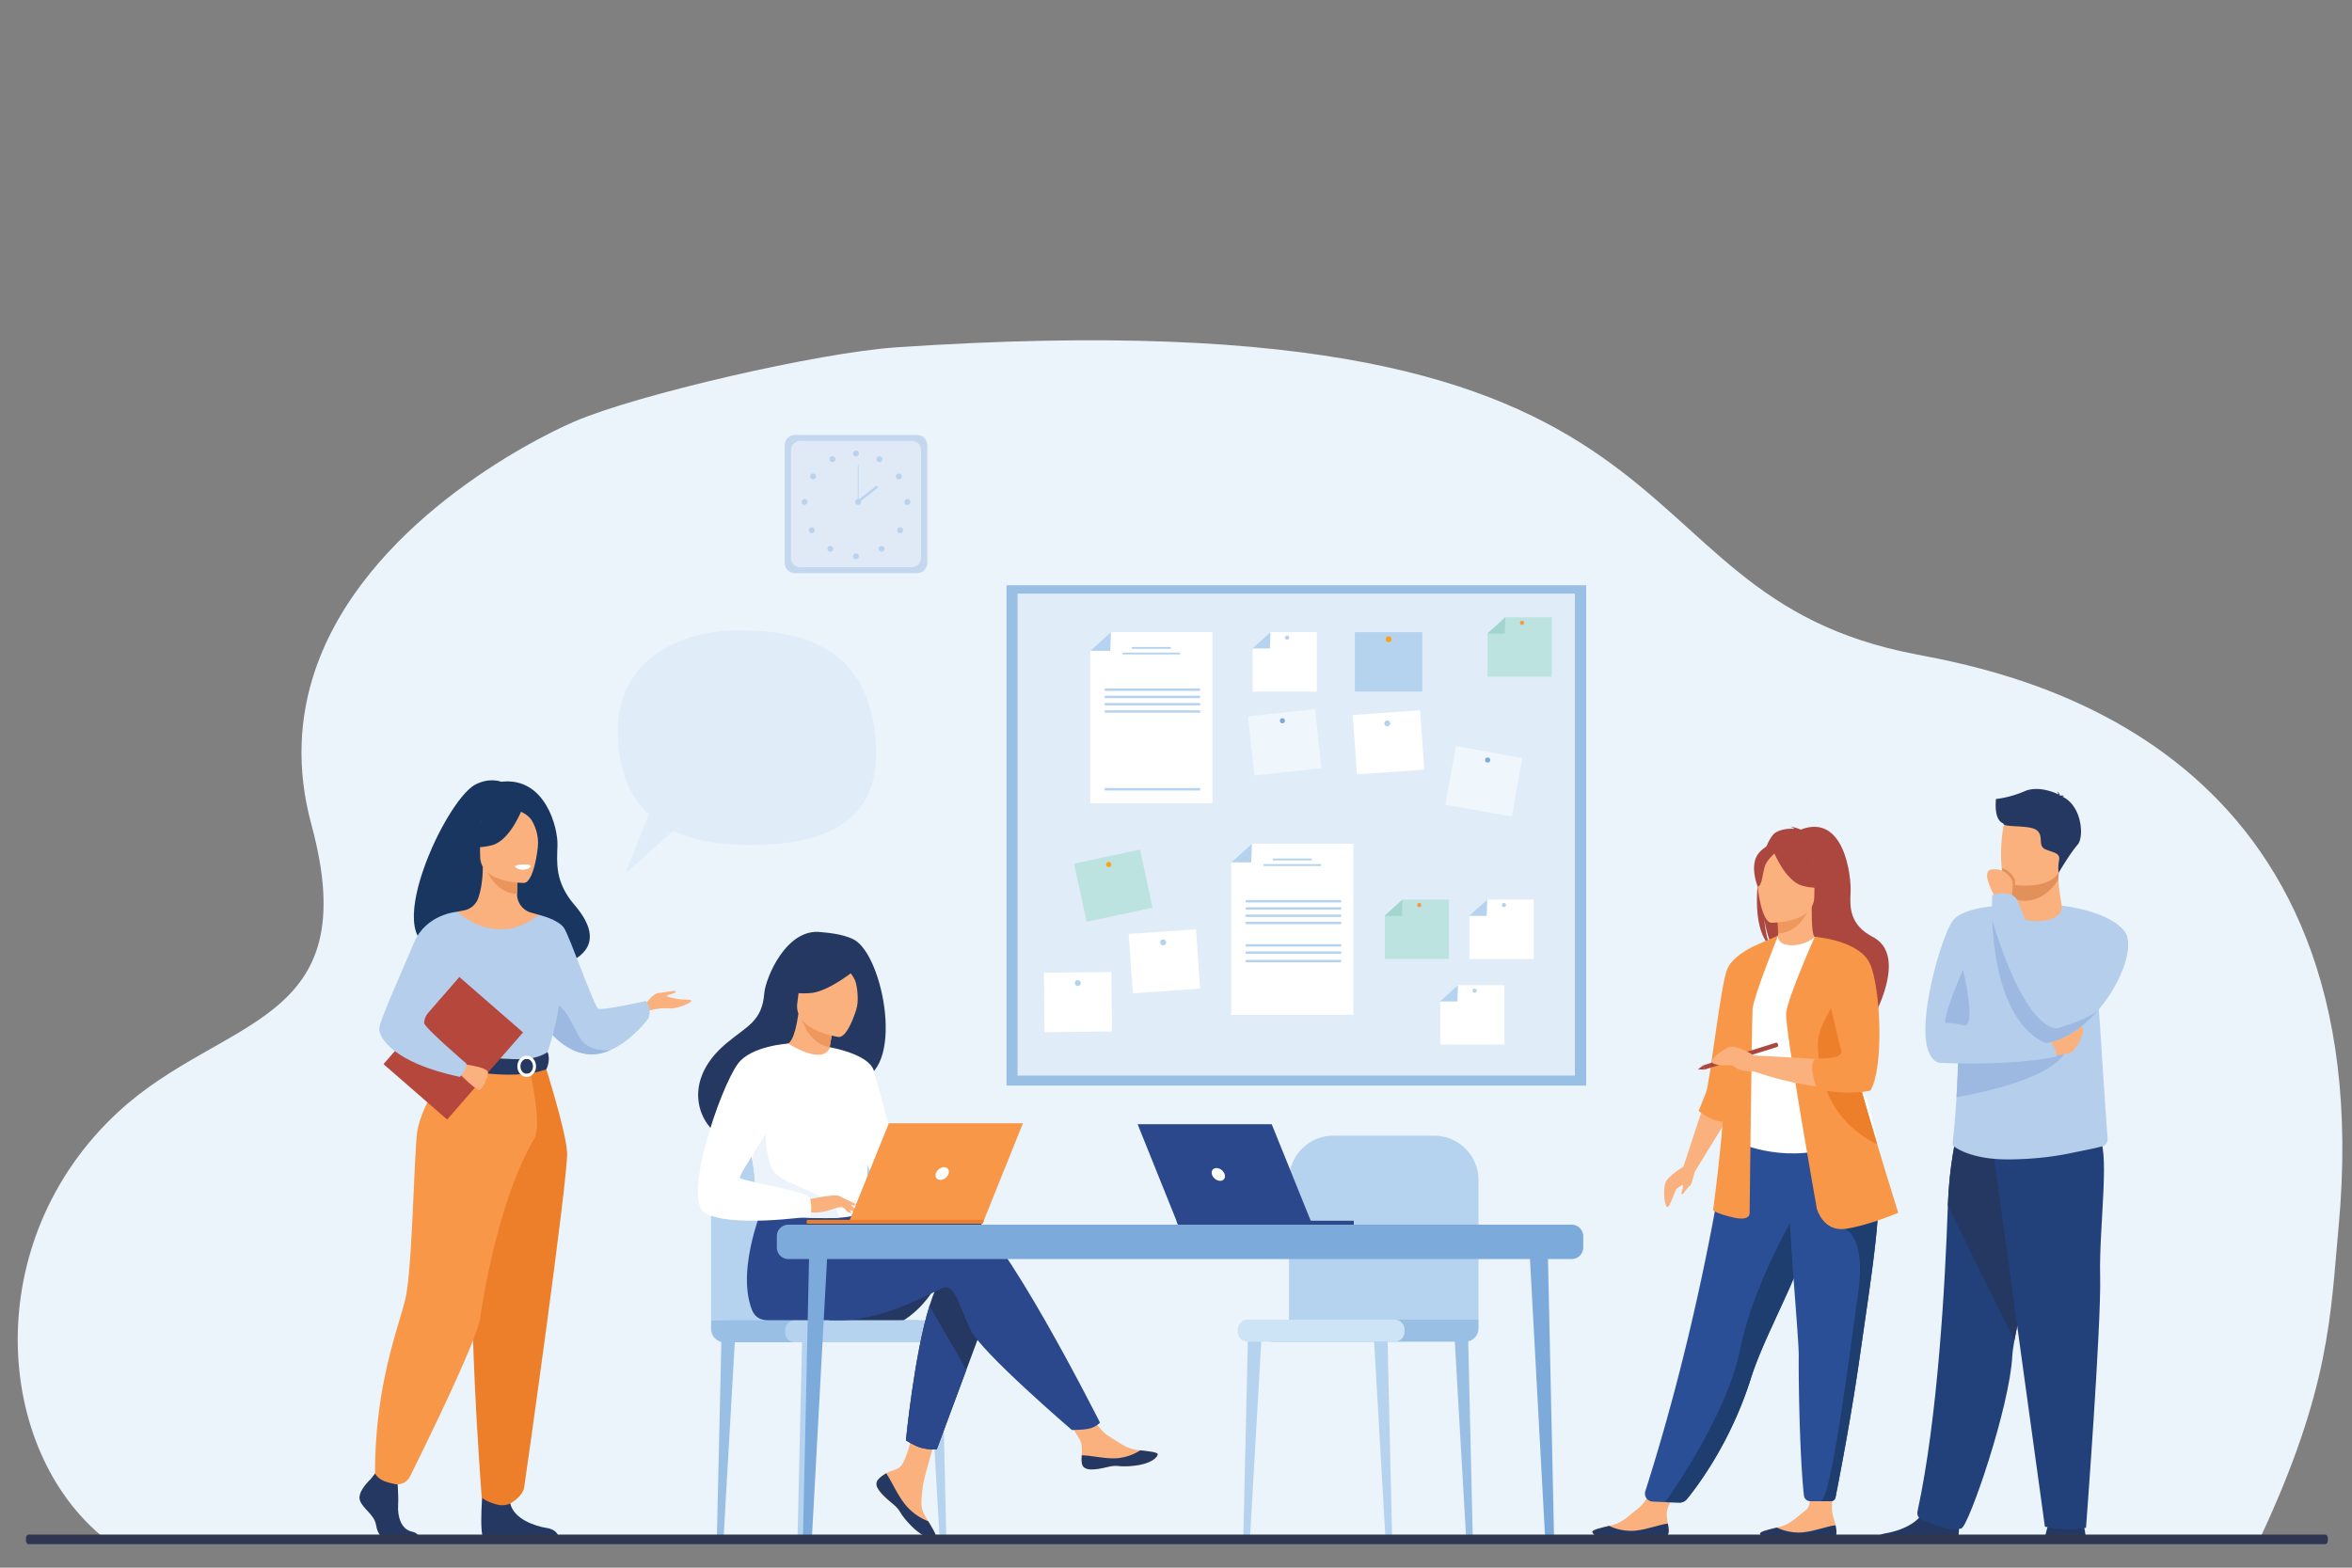 <svg xmlns="http://www.w3.org/2000/svg" width="850.39" height="566.93" xml:space="preserve"><rect width="100%" height="100%" fill="#808080" stroke="none"/><path fill="#EBF3FB" d="M38.166 556.641c.038.03 778.855-.097 778.855-.097 25.641-54.691 25.597-81.412 28.516-112.76 16.108-173.27-114.396-199.908-152.629-207.133-117.063-22.123-63.783-131.583-368.834-111.046-27.958 1.882-93.878 17.078-116.597 26.923-15.935 6.899-75.969 37.772-93.584 89.997-5.563 16.482-6.896 35.091-1.287 55.745 19.853 73.085-31.905 68.886-69.727 103.716-50.477 46.483-45.2 122.503-4.713 154.655z"/><path fill="#B5D3EF" d="M502.087 556.592h.106c.63 0 1.135-.518 1.121-1.146l-1.698-73.639-5.007-.585 4.269 74.229a1.21 1.21 0 0 0 1.209 1.141z"/><path fill="#99BFE5" d="M531.252 556.592h.106a1.12 1.12 0 0 0 1.12-1.146l-1.698-73.639-5.004-.585 4.267 74.229a1.209 1.209 0 0 0 1.209 1.141z"/><path fill="#B5D3EF" d="M450.773 556.592h-.107a1.12 1.12 0 0 1-1.12-1.146l1.7-73.639 5.005-.585-4.269 74.229a1.21 1.21 0 0 1-1.209 1.141zM534.567 477.239v-50.462c0-8.88-7.198-16.077-16.077-16.077h-36.356c-8.878 0-16.077 7.197-16.077 16.077v52.391l68.51-1.929z"/><path fill="#99BFE5" d="M459.544 485.206h70.197a4.827 4.827 0 0 0 4.826-4.828v-3.139h-75.023v7.967z"/><path fill="#CCE4F6" d="M451.131 485.206h53.106a3.569 3.569 0 0 0 3.57-3.57v-.827a3.568 3.568 0 0 0-3.57-3.569h-53.106a3.568 3.568 0 0 0-3.568 3.569v.827a3.57 3.57 0 0 0 3.568 3.57z"/><path fill="#99BFE5" d="M363.915 211.649h209.588v180.926H363.915z"/><path fill="#E0EDF9" d="M367.905 214.664h201.523v174.303H367.905z"/><path fill="#FFF" d="M438.34 290.502h-44.16v-55.143l7.488-6.75h36.672z"/><path fill="#B5D3EF" d="M394.18 235.359h7.248l.24-6.75zM409.191 233.977h14.139v.673h-14.139zM405.861 235.997h20.797v.673h-20.797zM399.408 248.969h34.53v.866h-34.53zM399.408 251.598h34.53v.866h-34.53zM399.408 254.228h34.53v.866h-34.53zM399.408 256.856h34.53v.866h-34.53zM399.408 284.99h34.53v.867h-34.53z"/><path fill="#FFF" d="M489.33 367.007h-44.159v-55.144l7.487-6.75h36.672z"/><path fill="#B5D3EF" d="M445.171 311.863h7.247l.24-6.75zM460.181 310.48h14.139v.674h-14.139zM456.852 312.5h20.797v.674h-20.797zM450.398 325.473h34.529v.867h-34.529zM450.398 328.103h34.529v.866h-34.529zM450.398 330.732h34.529v.865h-34.529zM450.398 333.361h34.529v.865h-34.529zM450.398 341.45h34.529v.866h-34.529zM450.398 344.079h34.529v.866h-34.529zM450.398 347.128h34.529v.866h-34.529zM489.863 228.609h24.386v21.498h-24.386z"/><circle fill="#FAA31A" cx="502.057" cy="231.168" r="1.068"/><path fill="#FFF" d="m514.945 278.317-24.326 1.7-1.498-21.447 24.325-1.7z"/><circle fill="#B5D3EF" cx="501.58" cy="261.593" r="1.067"/><path fill="#FFF" d="m433.92 357.5-24.325 1.7-1.499-21.447 24.326-1.7z"/><circle fill="#B5D3EF" cx="420.55" cy="340.792" r="1.068"/><path fill="#FFF" d="m402.058 373.018-24.382.25-.221-21.493 24.381-.251z"/><circle fill="#B5D3EF" cx="389.684" cy="355.505" r="1.068"/><path fill="#EFF6FC" d="m546.613 295.281-24.002-4.291 3.784-21.163 24.002 4.292z"/><circle fill="#7CABDB" cx="537.875" cy="274.858" r=".929"/><path fill="#EFF6FC" d="m477.792 277.811-24.244 2.624-2.313-21.372 24.244-2.624z"/><circle fill="#7CABDB" cx="463.675" cy="260.642" r=".928"/><path fill="#BCE3E0" d="m416.69 328.268-23.849 5.085-4.482-21.024 23.849-5.085z"/><circle fill="#FAA31A" cx="400.872" cy="312.634" r=".929"/><path fill="#FFF" d="M476.124 250.106h-23.21v-15.593l6.426-5.904h16.784z"/><path fill="#B5D3EF" d="M452.791 234.513h6.339l.21-5.904z"/><circle fill="#B5D3EF" cx="465.367" cy="230.598" r=".763"/><path fill="#FFF" d="M543.935 377.754h-23.209V362.16l6.424-5.903h16.785z"/><path fill="#B5D3EF" d="M520.602 362.16h6.339l.209-5.903z"/><circle fill="#B5D3EF" cx="533.178" cy="358.247" r=".764"/><path fill="#FFF" d="M554.521 346.809h-23.208v-15.595l6.425-5.902h16.783z"/><path fill="#B5D3EF" d="M531.188 331.214h6.34l.21-5.902z"/><circle fill="#B5D3EF" cx="543.765" cy="327.3" r=".762"/><path fill="#BCE3E0" d="M523.895 346.809h-23.21v-15.595l6.424-5.902h16.786z"/><path fill="#A1D5CD" d="M500.562 331.214h6.338l.209-5.902z"/><circle fill="#F89748" cx="513.138" cy="327.3" r=".763"/><path fill="#BCE3E0" d="M561.07 244.725h-23.208v-15.593l6.425-5.904h16.783z"/><path fill="#A1D5CD" d="M537.738 229.132h6.339l.21-5.904z"/><circle fill="#F89748" cx="550.314" cy="225.216" r=".763"/><path fill="#C3D7EF" d="M331.563 207.273h-44.146a3.697 3.697 0 0 1-3.685-3.685v-42.609a3.696 3.696 0 0 1 3.685-3.685h44.146a3.696 3.696 0 0 1 3.686 3.685v42.609a3.695 3.695 0 0 1-3.686 3.685z"/><path fill="#E0EAF7" d="M329.652 205.108H289.33a3.375 3.375 0 0 1-3.365-3.366v-38.917a3.375 3.375 0 0 1 3.365-3.366h40.322a3.375 3.375 0 0 1 3.365 3.366v38.917a3.374 3.374 0 0 1-3.365 3.366z"/><g fill="#B9D3EE"><circle cx="309.492" cy="164.021" r="1.066"/><circle cx="317.968" cy="166.048" r="1.067"/><circle cx="324.99" cy="172.287" r="1.067"/><circle cx="328.066" cy="181.529" r="1.067"/><circle cx="325.445" cy="191.743" r="1.067"/><circle cx="318.744" cy="198.462" r="1.067"/><circle cx="309.492" cy="201.17" r="1.066"/><circle cx="300.981" cy="166.048" r="1.067"/><circle cx="293.958" cy="172.287" r="1.067"/><circle cx="290.883" cy="181.529" r="1.067"/><circle cx="293.502" cy="191.743" r="1.067"/><circle cx="300.204" cy="198.462" r="1.067"/></g><circle fill="#B9D3EE" cx="310.271" cy="181.528" r="1.067"/><path fill="#B9D3EE" d="M310.124 168.197h.293v13.331h-.293z"/><path fill="#B9D3EE" d="m316.934 175.603.539.687-7.07 5.544-.54-.688z"/><path fill="#FAB17E" d="M603.334 553.958c-.211 2.867-4.255 2.897-8.846 2.365s-3.37.629-9.797.719c-6.427.089-8.643-2.034-8.954-2.953-.276-.813 2.819-1.501 6.13-2.308.417-.099.834-.204 1.253-.311 3.734-.948 6.206-3.743 9.401-6.184 3.026-2.311 6.928-10.678 6.928-10.678l8.78-.396s-3.696 7.5-5.087 10.731c-.816 1.902-.467 4.239-.113 6.031.191.977.379 1.974.305 2.984z"/><path fill="#243862" d="M594.488 556.323c-4.591-.532-3.37.629-9.797.719-6.427.089-8.643-2.034-8.954-2.953-.276-.813 2.819-1.501 6.13-2.308l.041.061s4.138 2.222 9.43 1.689c4.313-.433 8.715-2.232 11.691-2.556.19.976.379 1.973.305 2.982-.211 2.868-4.255 2.898-8.846 2.366z"/><path fill="#FAB17E" d="M663.971 554.554c-.208 2.866-4.252 2.901-8.844 2.372-4.59-.526-3.369.633-9.795.729-6.428.096-8.645-2.025-8.958-2.945-.276-.813 2.817-1.502 6.128-2.313.417-.101.834-.206 1.253-.312 3.732-.952 6.202-3.75 9.394-6.193 3.025-2.314.005-16.018.005-16.018l9.655-.94s-.462 11.538-.456 16.783c.002 2.069.953 4.06 1.312 5.854.19.975.38 1.973.306 2.983z"/><path fill="#243862" d="M655.127 556.926c-4.59-.526-3.369.633-9.795.729-6.428.096-8.645-2.025-8.958-2.945-.276-.813 2.817-1.502 6.128-2.313l.041.061s4.139 2.217 9.432 1.68c4.313-.437 8.713-2.241 11.689-2.566.191.975.381 1.973.307 2.982-.208 2.866-4.252 2.901-8.844 2.372z"/><path fill="#AB473E" d="M635.788 317.721c-1.661-6.837.747-10.022 2.922-11.716 1.031-2.518 2.208-4.331 3.411-5.017 2.194-1.247 4.826-1.383 6.666-1.274-.475-.488-1.406-.667-1.406-.667 1.141-.17 3.686.962 3.686.962 15.869-6.113 18.363 17.25 18.029 22.679-.33 5.428-.287 11.82 7.969 16.098 15.753 8.159-5.234 38.909-5.234 38.909.399-4.386-19.839-27.532-30.398-34.465-2.57-3.786-3.484-10.471-3.553-10.997.444 5.301 1.352 8.274 2.161 9.948-4.814-4.429-5.526-15.066-4.253-24.46z"/><path fill="#FAB17E" d="M642.057 343.573c-.053.023 5.099 2.699 8.973 1.64 3.645-.994 6.026-5.721 5.977-5.73-1.543-.307-1.988-2.428-1.956-11.543l-.698.139-11.733 2.321s.268 3.692.274 7.171c.008 2.92-.167 5.691-.837 6.002z"/><path fill="#EE985E" d="M642.62 330.4s.268 3.692.274 7.171c6.565-.186 10.035-6.175 11.457-9.493L642.62 330.4z"/><path fill="#2B4F97" d="M594.885 539.258a2.88 2.88 0 0 0 2.609 3.75l4.584.214 4.849.148a3.886 3.886 0 0 0 3.14-1.432c3.87-4.749 15.786-20.576 23.014-43.573a75.65 75.65 0 0 1 .645-1.959c4.772-13.917 14.669-31.388 19.883-47.201.83-2.519 1.575-4.889 2.244-7.132.215-.721.424-1.426.621-2.122 3.842-13.351 4.956-22.118 5.981-31.485l-37.655.302c-.001 0-7.927 61.614-29.915 130.49z"/><path fill="#FFF" d="M630.071 387.13c.095 17.92-2.63 25.607-2.63 25.607s16.123 8.191 35.284 2.161c.227-.071 15.866-3.641 15.866-3.641-.32-.725-3.172-12.801-3.485-13.466-4.046-8.688-7.116-12.497-7.597-15.169-.891-4.986-.91-10.146-.466-15.011 1.169-12.882 4.646-23.576 4.646-23.576-5.221-1.188-10.109-3.275-15.544-5.313-1.249 1.557-5.071 3.185-8.386 3.109-3.816-.083-5.055-1.718-4.856-3.501-4.066 2.264-7.313 4.401-7.313 4.401-3.457 6.005-10.467 11.836-10.976 21.047-.126 2.268 5.454 22.851 5.457 23.352z"/><path fill="#609BA8" d="M662.455 389.128c1.646 2.329 4.801 16.489 12.651 18.27-4.046-10.092-7.116-14.517-7.597-17.619-.891-5.792-.91-11.785-.466-17.438a269.107 269.107 0 0 0-4.589-7.766c-.207-.744-4.178-13.021-5.449-2.048-1.269 10.977 3.611 23.994 5.45 26.601z"/><path fill="#FAB17E" d="M640.428 333.694s15.533.257 15.544-9.42c.011-9.675 2.022-16.158-7.894-16.73-9.919-.574-11.85 3.115-12.638 6.345-.79 3.228.948 19.488 4.988 19.805z"/><path fill="#AB473E" d="M641.003 307.307s4.252 11.351 10.779 13.029c6.526 1.679 9.359-.07 9.359-.07s-5.007-3.978-6.046-10.92c.001 0-10.885-7.444-14.092-2.039z"/><path fill="#AB473E" d="M642.057 308.228s-3.176 2.534-3.951 4.999c-.774 2.463-1.122 7.534-2.601 7.362 0 0-3.204-7.716.396-12.08 3.82-4.628 6.156-.281 6.156-.281z"/><path fill="#FAB17E" d="m615.987 399.567-7.337 22.37 4.184 1.676 12.131-19.761z"/><path fill="#F89748" d="M635.766 341.416s-8.648 3.433-11.153 8.785c-2.503 5.351-6.296 41.25-7.804 44.938-1.51 3.686-2.646 6.604-2.646 6.604s4.361 3.675 8.749 3.945c4.386.271 12.854-64.272 12.854-64.272z"/><path fill="#F89748" d="M642.903 338.332s-8.987 22.202-9.251 26.695c-.265 4.491-1.058 73.474-1.058 73.474s.528 3.173-5.55 1.851c-6.08-1.321-7.664-2.643-7.664-2.643s5.814-42.553 4.228-57.354c-1.585-14.8 12.157-38.939 12.157-38.939l7.138-3.084z"/><path fill="#1E3E70" d="m602.078 543.222 5.264.162a3.044 3.044 0 0 0 2.442-1.103c3.54-4.286 15.884-20.331 23.296-43.916a75.65 75.65 0 0 1 .645-1.959c4.772-13.917 14.669-31.388 19.883-47.201.83-2.519 1.575-4.889 2.244-7.132.215-.721.424-1.426.621-2.122l-5.545-4.206s-16.648 26.958-21.801 52.327c-4.479 22.038-22.409 48.557-27.049 55.15z"/><path fill="#2B4F97" d="M650.349 490.437c-.091 11.671.464 37.686 1.883 50.403a2.298 2.298 0 0 0 2.286 2.042h3.93c1.656 0 2.895-.013 3.718-.024a1.51 1.51 0 0 0 1.457-1.221c3.907-19.882 6.704-36.399 8.751-50.671 1.713-11.947 3.235-22.189 4.406-31.005 1.179-8.874 1.997-16.304 2.29-22.58a97.096 97.096 0 0 0 .115-5.62l-32.534-3.171c.408 21.618 3.75 54.676 3.698 61.847z"/><path fill="#1E3E70" d="M658.447 542.882c1.487 0 2.638-.01 3.455-.021a1.833 1.833 0 0 0 1.771-1.48c3.881-19.768 6.662-36.204 8.7-50.414 1.713-11.947 3.235-22.189 4.406-31.005 1.179-8.874 1.997-16.304 2.29-22.58l-11.938 7.022s7.619 2.688 4.712 23.039c-2.906 20.349-9.35 72.557-13.396 75.439z"/><path fill="#F89748" d="M656.91 437.181s2.292 8.28 10.22 7.223c7.931-1.057 19.206-5.814 19.206-5.814s-3.389-10.706-7.603-24.772c-5.101-17.029-11.415-38.981-14.391-52.828-.836-3.88-1.406-7.121-1.617-9.44l-6.578-12.763s-9.809 22.013-10.337 27.563c-.529 5.547 11.1 70.831 11.1 70.831z"/><path fill="#FAB17E" d="m664.828 365.521-8.683-26.735c.024.01 10.966 3.255 16.471 6.035 0 0 3.439 4.437 5.568 14.67 0 0 2.249 24.565-2.772 33.553 0 0-15.859 3.171-41.231-5.551v-5.815s27.751 1.455 33.435 2.116l-2.788-18.273z"/><path fill="#ED7E2A" d="M657.263 377.978c.354 8.985 2.469 26.43 21.321 35.768.05.023.1.05.149.071-5.101-17.029-11.415-38.981-14.391-52.828-3.462 5.173-7.272 12.041-7.079 16.989z"/><path fill="#F89748" d="M656.146 338.785s16.095 1.133 19.971 9.767 5.109 37.354.177 45.812c0 0-6.793 1.936-18.806-.311l-.444-.085s-3.832-9.384-.396-11.233c0 0 10.132.529 9.073-2.819-1.057-3.348-9.575-41.131-9.575-41.131z"/><g fill="#AB473E"><path d="m615.795 385.271.473 1.523 26.408-8.216s.354-.4.18-.933c-.192-.589-.652-.591-.652-.591l-26.409 8.217z"/><path d="m613.885 386.71 1.91-1.439.473 1.523z"/></g><path fill="#FAB17E" d="M609.693 421.323s-6.7 3.703-7.581 6.523c-.883 2.822-.276 8.728.787 8.639s2.649-6.347 3.531-6.787 2.116-1.763 2.116-.793c0 .969-.882 2.731-.441 2.997.441.263 1.852-2.468 2.821-2.997.969-.53 1.378-4.888 2.319-6.058.943-1.171-3.552-1.524-3.552-1.524zM634.181 381.677s-5.991-3.688-8.504-3.122c-2.514.568-8.919 5.208-5.838 6.212 3.081 1.005 5.576-.05 6.761.681 1.186.729 2.06 2.063 7.581 2.045 5.522-.018 0-5.816 0-5.816z"/><path fill="#183660" d="M163.009 342.035c-1.005-1.937 21.911-8.911 22.274 10.205 0 0 42.928-1.057 22.431-24.982-7.095-8.283-6.366-15.132-6.152-21.508.215-6.376-4.421-24.906-20.31-23.041 0 0-4.161-1.693-9.354 1.001-11.81 6.127-38.267 65.376-8.889 58.325z"/><path fill="#FAB17E" d="M233.191 363.406s2.793-4.252 5.046-4.336c2.252-.083 6.422-1.251 6.088-.417-.334.835-2.919.918-3.169 1.418-.251.5 3.837 1.251 5.004 1.335 1.168.083 3.921 0 3.837.583-.083.585-4.962 3.004-8.401 2.67-3.442-.334-7.697 1-7.697 1l-.708-2.253z"/><path fill="#B4CEEC" d="M192.778 364.783s1.519 3.009 4.274 6.464c3.32 4.159 8.44 8.963 14.869 9.912 3.069.453 6.073-.208 8.833-1.434l.009-.003c7.808-3.466 13.678-11.436 13.678-11.436 1.376-3.754-.877-6.298-.877-6.298s-15.763 3.545-17.265 2.794c-1.501-.75-10.26-25.98-12.343-29.15-2.088-3.171-9.194-4.817-9.194-4.817l-1.984 33.968z"/><path fill="#9DB9E1" d="M197.053 371.247c3.32 4.159 8.44 8.963 14.869 9.912 3.069.453 6.073-.208 8.833-1.434-.306.039-8.104 1.004-11.211-4.557-3.171-5.674-6.599-14.682-11.308-11.679-2.032 1.297-1.942 4.518-1.183 7.758z"/><path fill="#243862" d="M133.965 534.951s-4.811 4.39-3.872 7.509c.939 3.119 5.279 5.198 5.866 9.011s2.933 5.892 5.045 5.892h10.068s1.556-2.684-2.199-3.49c-3.755-.81-5.17-5.288-4.936-9.448.234-4.159-.353-9.703-.353-9.703l-7.978-1.848-1.641 2.077zM174.68 536.814s-1.732 18.598.381 19.637l27.025-.055s0-3.12-4.34-3.813c-4.341-.694-11.966-3.234-13.258-8.896-1.29-5.66-9.808-6.873-9.808-6.873z"/><path fill="#FAB17E" d="M155.42 403.396c5.561-12.473 8.965-16.052 8.315-19.925-.484-2.881 1.472-53.721 1.472-53.721.66-.204 1.982-.387 2.706-.547 2.281-.507 4.169-2.11 4.955-4.311.946-2.649 1.699-6.565 1.682-11.471l.712.14 11.979 2.373s-.271 3.77-.279 7.321v.088a6.888 6.888 0 0 0 4.972 6.662c1.512.437 2.829.811 2.829.811s4.398 12.558 5.238 25.459c.841 12.9-7.998 18.505.067 44.286 8.234 26.331-47.721 9.726-44.648 2.835z"/><path fill="#E9955C" d="M187.24 315.935s-.271 3.77-.279 7.321c-6.704-.189-10.247-6.304-11.699-9.694l11.978 2.373z"/><path fill="#FAB17E" d="M189.479 319.298s-15.86.262-15.871-9.618c-.011-9.879-2.065-16.498 8.061-17.084 10.126-.584 12.099 3.184 12.903 6.479.807 3.297-.968 19.9-5.093 20.223z"/><path fill="#183660" d="M188.893 292.354s-4.343 11.59-11.007 13.303c-6.663 1.714-9.554-.071-9.554-.071s5.111-4.062 6.172-11.149c0 0 11.113-7.599 14.389-2.083z"/><path fill="#183660" d="M187.816 293.295s3.22 1.204 4.545 3.553c1.297 2.296 2.4 5.338 2.145 9.069 0 0 3.271-7.878-.404-12.335-3.901-4.725-6.286-.287-6.286-.287z"/><path fill="#EBF3FB" d="M186.029 313.168s1.094 1.44 3.283 1.337c1.764-.083 2.444-1.613 2.444-1.613s-3.239-.779-5.727.276z"/><path fill="#B4CEEC" d="M153.889 352.24s-.402 5.678 0 12.491c.268 4.517 4.836 10.567 5.485 12.063 1.626 3.754 3.46 4.364 3.46 4.364l14.191 3.478 4.988 1.221 15.734-4.698s7.166-20.004 4.289-31.264c-2.878-11.261-7.274-19.08-7.274-19.08s-12.839 12.571-29.556-1.065l-11.317 22.49z"/><path fill="#F2CCAA" d="M158.042 366.575c.269 4.517.683 8.724 1.332 10.22 1.626 3.754 3.46 4.364 3.46 4.364l14.191 3.478 6.161-1.812s-20.572-3.118-18.293-20.819l-6.851 4.569z"/><path fill="#ED7E2A" d="M196.747 384.195s7.793 24.254 8.292 32.511c.502 8.258-14.894 117.304-15.514 121.109-.583 3.587-5.037 5.873-5.037 5.873s-2.049 1.208-4.972.382c-4.057-1.145-5.338-2.516-5.338-2.516s-6.064-77.771-2.312-105.553c3.753-27.782 3.797-51.807 3.797-51.807h21.084z"/><path fill="#F89748" d="M163.735 383.471S151.847 399.42 150.74 410.2c-1.108 10.781-1.737 48.649-4.1 59.158-2.359 10.51-11.033 30.734-11.033 63.516 0 0 .901 1.878 3.686 2.878.891.32 2.082.63 3.24.896a5.095 5.095 0 0 0 5.699-2.705c5.863-11.806 24.543-49.884 25.5-57.789.678-5.593 6.576-42.615 19.44-64.339 3.089-5.216-1.896-25.956-1.896-25.956l-27.541-2.388z"/><path fill="#FFF" d="M186.381 313.432s.274 1.166 3.171.985c0 0 2.433-.149 2.357-1.429 0 0-2.358-.91-5.528.444z"/><path fill="#243862" d="M197.992 380.45s-3.128 2.476-9.342 2.601c-7.423.149-25.815-1.894-25.815-1.894s-.817 2.284-.784 4.694c0 0 22.464 5.667 35.479.828 0 .001 1.678-3.158.462-6.229z"/><path fill="#FFF" d="M187.044 385.613c0-2.114 1.519-3.833 3.387-3.833 1.867 0 3.387 1.719 3.387 3.833 0 2.113-1.52 3.833-3.387 3.833-1.868 0-3.387-1.719-3.387-3.833zm1.122 0c0 1.495 1.017 2.711 2.265 2.711s2.265-1.216 2.265-2.711c0-1.494-1.017-2.711-2.265-2.711s-2.265 1.217-2.265 2.711z"/><path fill="#B6473D" d="m161.675 404.866-23.015-20.04 27.431-31.504 23.015 20.04z"/><path fill="#FAB17E" d="M168.025 384.911s8.433.986 8.406 2.987c-.026 2.003-2.102 6.114-3.143 6.298-1.042.182-6.862-5.562-6.862-5.562l1.599-3.723z"/><path fill="#B4CEEC" d="M165.207 329.75s-11.259.789-15.575 11.279c-4.315 10.49-12.502 28.104-12.502 31.067 0 2.964 4.572 12.099 29.136 17.35 0 0 2.542-2.672 2.388-4.785 0 0-15.334-13.172-15.292-14.71.078-2.911 2.513-6.756 15.975-20.222 3.66-3.661-4.13-19.979-4.13-19.979z"/><path fill="#B5D3EF" d="M289.589 556.789h-.106a1.121 1.121 0 0 1-1.121-1.146l1.699-73.639 5.006-.585-4.269 74.229a1.212 1.212 0 0 1-1.209 1.141z"/><path fill="#99BFE5" d="M260.425 556.789h-.107a1.12 1.12 0 0 1-1.12-1.146l1.699-73.639 5.005-.585-4.269 74.229a1.21 1.21 0 0 1-1.208 1.141z"/><path fill="#B5D3EF" d="M340.901 556.789h.106c.63 0 1.137-.518 1.122-1.146l-1.7-73.639-5.004-.585 4.267 74.229c.038.64.569 1.141 1.209 1.141zM257.108 477.436v-50.462c0-8.879 7.198-16.076 16.076-16.076h36.357c8.88 0 16.077 7.197 16.077 16.076v52.39l-68.51-1.928z"/><path fill="#99BFE5" d="M332.133 485.402h-70.197a4.828 4.828 0 0 1-4.827-4.828v-3.139h75.024v7.967z"/><path fill="#B5D3EF" d="M340.545 485.402h-53.107a3.568 3.568 0 0 1-3.568-3.569v-.828a3.568 3.568 0 0 1 3.568-3.569h53.107a3.568 3.568 0 0 1 3.569 3.569v.828a3.568 3.568 0 0 1-3.569 3.569z"/><path fill="#243862" d="M338.483 464.861c-5.209 9.065-11.759 12.563-11.759 12.563h-27.253c.001.001 42.986-19.478 39.012-12.563z"/><path fill="#FAB17E" d="M317.553 534.999c-.711.813-.803 1.723-.449 2.694 0 .003.002.01.006.013.65 1.796 2.798 3.802 5.291 5.807.32.256.604.49.851.707.064.057.129.113.191.171.05.044.098.09.146.133 2.327 2.145 1.451 2.635 5.63 6.986 4.765 4.959 8.047 5.047 8.979 4.596.79-.386-.813-3.015-2.591-5.971-.087-.142-.172-.287-.26-.431-.236-.394-.473-.792-.707-1.187-2.084-3.557-1.549-5.227-1.054-10.52.4-4.302 6.692-24.032 6.692-24.032l-9.133-1.573s-2.749 15.711-5.779 18.132c-1.621 1.289-3.434 1.306-4.99 2.261a7.49 7.49 0 0 0-.325.206c-.887.587-1.786 1.192-2.498 2.008z"/><path fill="#243862" d="M317.553 534.999c-.711.813-.803 1.723-.449 2.694 0 .003.002.01.006.013.795 1.794 2.889 3.792 5.301 5.787.314.263.593.502.841.727.064.057.129.113.191.171.05.044.098.09.146.133 2.327 2.145 1.451 2.635 5.63 6.986 4.765 4.959 8.047 5.047 8.979 4.596.79-.386-.813-3.015-2.591-5.971-.929-.339-5.236-2.089-8.495-6.26-2.869-3.66-4.782-8.364-6.735-11.09a7.49 7.49 0 0 0-.325.206c-.888.587-1.787 1.192-2.499 2.008z"/><path fill="#FAB17E" d="M391.184 529.295c.563 2.818 4.58 2.349 9.069 1.252 4.49-1.097 3.423.206 9.812-.501 6.388-.707 8.322-3.09 8.518-4.038.176-.844-2.98-1.141-6.367-1.53-.426-.048-.854-.101-1.282-.153-3.821-.479-6.621-2.947-10.095-4.973-3.289-1.92-8.197-9.737-8.197-9.737l-8.76.694s4.596 6.982 6.375 10.02c1.046 1.785.99 4.146.859 5.97-.068.99-.132 2.003.068 2.996z"/><path fill="#243862" d="M400.253 530.547c4.49-1.097 3.423.206 9.812-.501 6.388-.707 8.322-3.09 8.518-4.038.176-.844-2.98-1.141-6.367-1.53l-.031.064s-3.832 2.717-9.149 2.844c-4.335.105-8.926-1.137-11.919-1.088-.067.991-.131 2.004.068 2.997.561 2.818 4.579 2.349 9.068 1.252zM357.606 473.272l-8.189 22.039-10.694 28.777s-2.9.279-5.681-.519c-2.557-.741-5.493-2.675-5.493-2.675s2.97-30.898 8.509-48.636c1.419-4.552 3.011-8.234 4.766-10.308 8.585-10.144 16.782 11.322 16.782 11.322z"/><path fill="#2B488C" d="M349.279 438.271c-5.364-1.73-20.669.492-36.043 3.501l-3.219-5.31-33.205-2.593s-10.958 24.3-4.958 39.783c.881 2.275 2.633 3.734 5.619 3.782.002.002.483-.001.485 0 0 0 19.762-.012 26.181-.012 16.514 0 34.948-11.351 37.333-11.827 3.903-.782 5.465 7.024 9.369 15.223 3.903 8.196 36.691 36.301 36.691 36.301s5.04.051 7.12-.73c2.24-.84 3.059-1.931 3.059-1.931s-36.33-72.283-48.432-76.187z"/><path fill="#243862" d="M308.712 339.774c-4.255-2.235-10.728-2.536-11.778-2.679-12.584-1.689-20.156 16.595-20.602 22.135-.819 10.212-6.223 11.769-13.826 18.164-15.247 12.823-10.775 27.724-2.439 33.261 5.002 3.321 13.819-.001 13.819-.001.125.088 24.112-13.409 35.938-19.92 17.725-2.519 9.727-45.267-1.112-50.96z"/><path fill="#FAB17E" d="M299.912 385.192c.052.035-5.818 2.037-9.742.299-3.693-1.631-6.49-7.706-6.436-7.709 1.68-.078 3.523-1.546 4.944-11.183l.715.257 12.026 4.327s-.872 3.858-1.436 7.533c-.472 3.085-.728 6.041-.071 6.476z"/><path fill="#EE985E" d="M301.42 371.184s-.872 3.858-1.436 7.533c-6.907-1.243-9.618-8.127-10.591-11.86l12.027 4.327z"/><path fill="#FAB17E" d="M303.211 375.014s-16.454-2.209-14.922-12.435c1.533-10.225.441-17.396 11.012-16.419 10.57.979 12.022 5.186 12.341 8.722.318 3.539-4.112 20.444-8.431 20.132z"/><path fill="#243862" d="M311.043 349.278s-10.535 9.076-17.699 9.809c-7.164.73-9.876-1.567-9.876-1.567s4.222-3.508 6.765-9.166a5.04 5.04 0 0 1 4.153-2.971c5.116-.442 14.811-.642 16.657 3.895z"/><path fill="#243862" d="M304.457 348.465s3.523 3.408 4.634 5.935c1.07 2.438 1.393 8.271.54 10.586 0 0 5.489-10.675 2.381-15.86-3.296-5.501-7.555-.661-7.555-.661z"/><path fill="#FFF" d="M313.767 409.431c-.497 33.306-.136 26.346-3.78 29.507-.877.761-3.346 1.214-6.594 1.43-10.213.678-28.166-1.005-28.848-2.893-2.355-6.53-.694-8.56-2.658-18.558a84.017 84.017 0 0 0-.757-3.469c-1.639-6.866-3.233-9.203 2.58-20.235 5.272-9.994 10.749-18.104 11.242-17.812 13.909 8.257 15.031 1.317 15.031 1.317s14.028 14.467 13.784 30.713z"/><path fill="#2B488C" d="m349.417 495.312-10.694 28.777s-2.9.279-5.681-.519c-2.557-.741-5.493-2.675-5.493-2.675s2.97-30.898 8.509-48.636l13.359 23.053z"/><path fill="#FFF" d="M299.984 378.717s14.313 2.426 15.994 8.589c1.68 6.161 11.57 42.391 11.57 42.391s-7.275 1.307-10.637-2.054c-3.361-3.363-11.696-31.187-11.696-31.187l-5.231-17.739z"/><path fill="#ECF3FB" d="M303.393 440.367c-10.213.678-28.166-1.005-28.848-2.893-2.355-6.53-.694-8.56-2.658-18.558l4.926-13.871s-.814 15.446 3.741 19.51c4.55 4.063 18.65 7.842 20.864 11.235 1.068 1.631 1.77 3.265 1.975 4.577z"/><path fill="#FAB17E" d="M291.692 433.87s10.074-2.244 11.7-1.349c1.627.894 5.6 4.15 6.097 5.283s-3.618-.86-4.958-1.219c-.867-.233-3.15.561-4.28.937-4.755 1.585-7.67.771-7.67.771l-.889-4.423z"/><path fill="#FFF" d="M284.944 377.395s-13.53.833-18.213 7.365c-6.593 9.196-19.671 48.384-12.177 53.609 8.442 5.886 38.417 1.54 38.417 1.54s.998-4.663-.391-6.918c-1.388-2.256-23.941-5.898-24.982-6.939s13.013-20.3 13.013-23.422c0-3.123 4.333-25.235 4.333-25.235z"/><path fill="#FAB17E" d="M303.881 435.326s2.111 2.722 2.804 3.047c.691.326 1.14.245 1.14.245l-1.425-2.562-2.519-.73zM303.393 432.521l6.139 2.98s-.261.428-1.018.393c-.755-.035-2.661-.731-2.661-.731l-2.46-2.642z"/><path fill="#F89748" d="M306.685 442.546h48.551l14.607-36.321h-48.479z"/><path fill="#ED7E2A" d="M355.807 441.131h-64.115v1.415h63.544z"/><path fill="#FFF" d="M342.981 424.386c.365-1.276-.373-2.313-1.649-2.313-1.277 0-2.609 1.036-2.975 2.313s.373 2.312 1.649 2.312c1.278-.001 2.609-1.036 2.975-2.312z"/><path fill="#7CABDB" d="M560.272 558.134h.143c.832 0 1.5-.725 1.481-1.604l-2.247-103.106-6.619-.817 5.645 103.931c.049.896.751 1.596 1.597 1.596zM291.932 558.134h-.141c-.831 0-1.501-.725-1.48-1.604l2.246-103.106 6.619-.817-5.644 103.931c-.05.896-.752 1.596-1.6 1.596z"/><path fill="#7CABDB" d="M568.242 455.319h-283.17a4.201 4.201 0 0 1-4.199-4.201v-4.041a4.2 4.2 0 0 1 4.199-4.199h283.17a4.2 4.2 0 0 1 4.201 4.199v4.041a4.2 4.2 0 0 1-4.201 4.201z"/><path fill="#E0EDF9" d="M223.361 266.166c-1.07-26.474 21.12-38.236 43.808-38.236 22.689 0 47.381 5.878 49.52 41.082 1.377 22.646-10.696 36.582-45.461 36.582-11.724 0-20.837-1.85-27.815-5.147l-17.378 15.442 8.54-21.345c-7.565-7.033-10.753-16.954-11.214-28.378z"/><path fill="#243862" d="M739.044 558.021s.64-4.974 2.118-7.931 10.887-1.075 10.887-1.075 1.882 1.613 2.285 9.139l-15.29-.133zM706.987 557.953c2.212-1.35.954-11.416.954-11.416s-10.303-8.241-11.719-1.932c-1.417 6.31-9.787 9.143-14.551 9.916-3.289.533-4.308 2.354-4.623 3.432h29.939z"/><path fill="#22407A" d="M728.326 484.734c-.42 2.311-.686 4.206-.756 5.565-.957 18.681-15.724 61.39-18.365 62.387-4.087 1.542-10.521-1.736-13.89-2.809-1.396-.445-2.337-1.853-2.026-3.279 7.313-33.619 10.001-82.028 10.978-110.688.495-14.436 2.972-24.408 2.972-24.408s36.017-9.608 36.229 2.548c.189 10.756-11.93 52.939-15.142 70.684z"/><path fill="#243862" d="m728.326 484.734-24.06-48.824c.495-14.436 2.972-24.408 2.972-24.408s36.017-9.608 36.229 2.548c.19 10.756-11.929 52.939-15.141 70.684z"/><path fill="#22407A" d="m720.313 414.092 19.038 137.989s8.362 2.017 14.865.404c0 0 5.574-73.39 5.109-91.133-.464-17.743 4-47.476-1.02-50.754-5.017-3.279-37.992 3.494-37.992 3.494z"/><path fill="#B4CEEC" d="M762.019 411.792a2.643 2.643 0 0 1-1.908 2.729c-2.655.771-5.717 1.308-11.623 2.53-5.546 1.152-13.009 2.173-22.178 2.229-14.585.093-20.105-4.935-20.105-4.935-.628.013.331-3.039 1.196-17.553.293-4.916.576-11.147.779-19.022.184-7.086.309-15.505.32-25.493.016-12.013 18.613-24.94 18.956-24.94l.004.007c0 1.729 2.726 4.921 6.925 5.197 4.984.325 11.098-2.154 11.098-5.024 0-.03 9.012 14.412 12.211 29.802 1.617 7.745.962 7.537 4.325 54.473z"/><path fill="#B4CEEC" d="M727.456 327.337s-17.293-.146-21.454 5.692c-4.162 5.836-13.287 37.234-8.525 47.683 4.762 10.447 13.672-4.322 18.617-10.721 4.945-6.4 11.362-42.654 11.362-42.654z"/><path fill="#FAB17E" d="m727.279 324.699.01 1.787s-.486 5.591 6.397 6.407c6.883.817 11.993-1.044 11.806-5.358-.619-3.34-1.194-6.77-1.24-9.534a19.323 19.323 0 0 1 .245-3.349l-13.34-.266-3.93.644.052 9.669z"/><path fill="#E2915A" d="m727.228 315.03.052 9.669a11.29 11.29 0 0 0 4.808 1.06c6.132 0 10.095-4.495 12.165-7.758a19.323 19.323 0 0 1 .245-3.349l-13.34-.266-3.93.644z"/><path fill="#FAB17E" d="M745.519 312.507c-1.548 8.33-12.295 8.057-16.94 7.533a26.807 26.807 0 0 1-2.13-.313c-1.473-.394-2.296-2.715-2.678-5.757-.759-6.018.199-14.852 1.216-17.11 1.53-3.399 4.413-7.077 15.236-4.424 10.825 2.656 7.281 9.398 5.296 20.071z"/><path fill="#9DB9E1" d="M709.772 350.739s-6.688 14.77-6.493 19.196c0 0 3.312-.112 6.493.835 5.23 1.559 0-20.031 0-20.031z"/><path fill="#243862" d="M721.664 288.932s4.766-.366 10.385-2.81c4.561-1.983 10.314.2 12.182 1.185-.051-.3-.17-.711-.455-1.123 0 0 .839.595.963 1.425.087.064.125.108.103.123 0 0 .95-.174 1.562.101 0 0-.428-.061-.58.215a.256.256 0 0 1-.069.075c7.115 3.438 7.772 14.681 5.482 17.283-2.755 3.13-6.913 10.213-6.913 10.213s-.349-1.699.152-4.454-1.878-2.755-4.883-4.006c-3.005-1.252-.501-4.758-3.131-6.887-2.629-2.129-12.27-.876-12.145-2.504-3.579-1.305-2.653-8.469-2.653-8.836z"/><path fill="#9DB9E1" d="M747.698 378.407c-2.824 11.337-33.356 17.196-40.298 18.386.293-4.916.576-11.147.779-19.022l39.519.636z"/><path fill="#FAB17E" d="M740.996 382.091c.291 0 6.788-.969 7.951-1.551 1.164-.581 6.485-8.145 3.001-10.085-3.485-1.939-12.842 5.818-12.842 5.818l1.89 5.818z"/><path fill="#B4CEEC" d="M701.48 384.339s25.128 1.363 41.99-2.248c0 0 .425-4.871-4.874-7.034 0 0-26.282-5.57-32.595-4.02-6.313 1.551-4.521 13.302-4.521 13.302z"/><path fill="#B4CEEC" d="M759.184 364.621c-5.213 6.286-12.03 11.42-19.546 12.622l-.002-.002c-.062-.096-2.274-3.454-1.858-8.392.191-2.285.946-4.908 2.735-7.703.552-.859 1.042-1.864 1.478-2.979 4.104-10.47 3.492-30.65 3.492-30.65s17.428 1.824 22.859 9.581c3.326 4.752-.916 17.58-9.158 27.523z"/><path fill="#E2915A" d="M728.578 320.04a26.807 26.807 0 0 1-2.13-.313c-1.473-.394-2.296-2.715-2.678-5.757 2.763.681 4.029 2.816 4.558 3.727.238.408.287 1.326.25 2.343z"/><path fill="#FAB17E" d="M721.557 324.751s-6.018-9.932-1.338-10.364c4.681-.431 6.562 2.736 7.237 3.899s-.177 6.413-.177 6.413l-5.722.052z"/><path fill="#B4CEEC" d="M744.497 368.516a13.072 13.072 0 0 1-1.026 3.449c-1.471 3.264-3.833 5.278-3.833 5.278l-.002-.002c-15.632-7.057-18.793-31.284-19.323-44.595-.213-5.352 0-8.939 0-8.939 7.051-2.335 9.033 1.722 9.033 1.722s8.326 19.799 12.645 32.738c1.652 4.952 2.716 8.9 2.506 10.349z"/><path fill="#9DB9E1" d="M759.184 364.621c-5.213 6.286-12.03 11.42-19.546 12.622l-.002-.002c-15.632-7.057-18.793-31.284-19.323-44.595 0 0 7.396 26.826 17.465 36.203 1.818 1.697 3.728 2.822 5.693 3.115 0 0 12.695-3.589 15.357-6.967.192-.241.307-.361.356-.376z"/><g fill="#2B488C"><path d="M474.481 442.878h-48.553l-14.606-36.321h48.48z"/><path d="M425.358 441.462h64.116v1.416h-63.546z"/></g><path fill="#FFF" d="M438.184 424.717c-.365-1.276.373-2.312 1.65-2.312s2.607 1.035 2.975 2.312c.365 1.276-.373 2.313-1.649 2.313-1.278-.001-2.61-1.037-2.976-2.313z"/><path fill="#2F3652" d="M841.673 556.438v.506c0 .813-.425 1.481-.942 1.481H10.309c-.518 0-.943-.669-.943-1.481v-.506c0-.813.426-1.481.943-1.481H840.73c.518-.001.943.667.943 1.481z"/></svg>